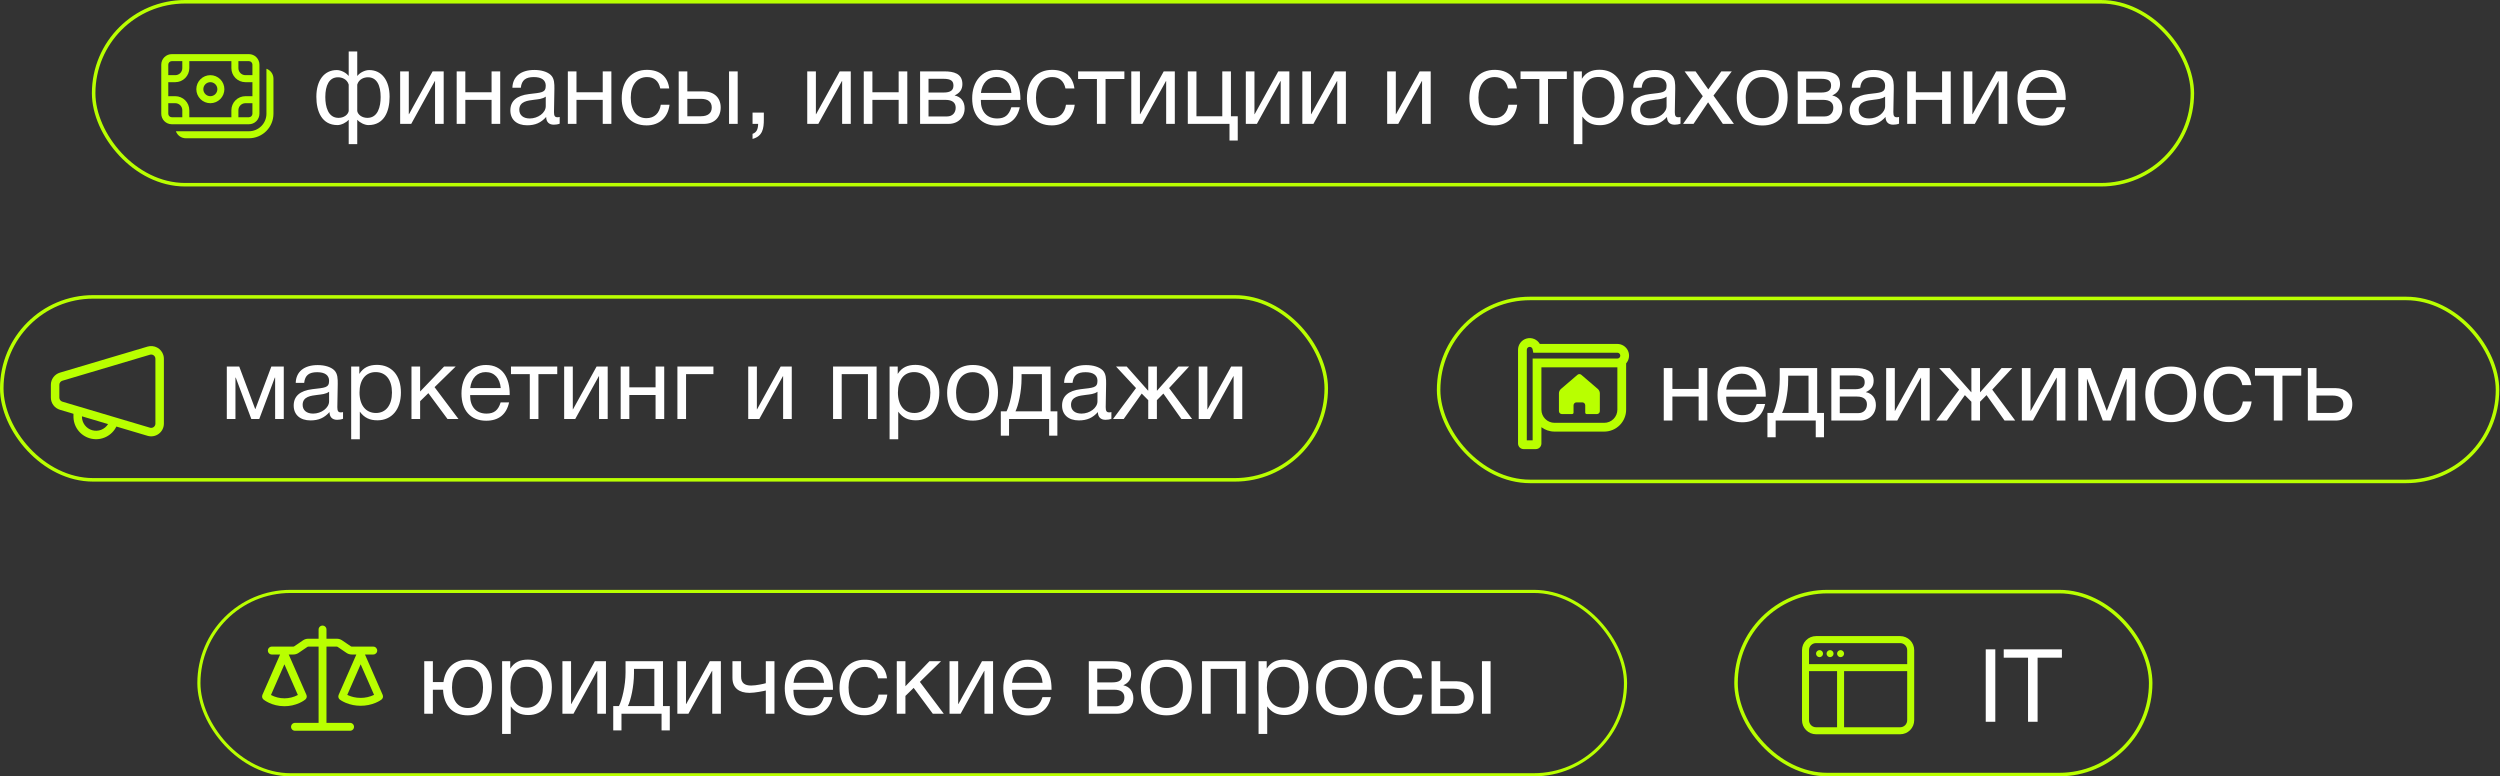 <?xml version="1.0" encoding="UTF-8"?> <svg xmlns="http://www.w3.org/2000/svg" width="731" height="227" viewBox="0 0 731 227" fill="none"><rect x="0" y="0" width="731" height="227" fill="#333333" stroke="none"/> <path fill-rule="evenodd" clip-rule="evenodd" d="M95.463 184.073C95.463 183.767 95.342 183.474 95.126 183.258C94.909 183.041 94.616 182.92 94.31 182.92C94.004 182.92 93.711 183.041 93.495 183.258C93.278 183.474 93.157 183.767 93.157 184.073V186.764H90.122C89.582 186.764 89.054 186.926 88.607 187.23L86.001 189.004C85.937 189.048 85.861 189.071 85.784 189.07H79.476C79.171 189.07 78.877 189.192 78.661 189.408C78.445 189.625 78.323 189.918 78.323 190.224C78.323 190.53 78.445 190.823 78.661 191.039C78.877 191.255 79.171 191.377 79.476 191.377H81.901L76.724 203.186C76.626 203.417 76.605 203.672 76.663 203.916C76.721 204.159 76.856 204.378 77.047 204.539C77.17 204.638 77.294 204.732 77.522 204.879C77.808 205.065 78.217 205.307 78.74 205.545C79.785 206.023 81.295 206.498 83.162 206.498C84.688 206.501 86.196 206.176 87.585 205.545C88.107 205.307 88.516 205.065 88.802 204.879C89.033 204.73 89.156 204.636 89.279 204.536C89.472 204.377 89.608 204.159 89.665 203.915C89.724 203.671 89.701 203.416 89.6 203.186L84.421 191.377H85.784C86.324 191.377 86.851 191.214 87.297 190.911L89.905 189.137C89.968 189.094 90.043 189.071 90.12 189.07H93.157V211.367H86.257C85.952 211.367 85.658 211.488 85.442 211.704C85.226 211.921 85.104 212.214 85.104 212.52C85.104 212.826 85.226 213.119 85.442 213.335C85.658 213.552 85.952 213.673 86.257 213.673H102.363C102.669 213.673 102.962 213.552 103.178 213.335C103.395 213.119 103.516 212.826 103.516 212.52C103.516 212.214 103.395 211.921 103.178 211.704C102.962 211.488 102.669 211.367 102.363 211.367H95.463V189.07H98.499C98.576 189.07 98.653 189.094 98.714 189.137L101.324 190.911C101.769 191.214 102.297 191.377 102.837 191.377H104.199L99.02 203.186C98.917 203.422 98.895 203.686 98.959 203.936C99.023 204.186 99.169 204.407 99.374 204.564C99.392 204.578 99.374 204.564 99.377 204.564C99.529 204.679 99.689 204.785 99.853 204.881C100.138 205.053 100.545 205.274 101.068 205.496C102.459 206.077 103.951 206.374 105.458 206.369C106.966 206.374 108.459 206.076 109.85 205.494C110.37 205.274 110.779 205.053 111.065 204.881C111.229 204.784 111.388 204.678 111.541 204.564C111.746 204.407 111.892 204.186 111.956 203.936C112.02 203.686 111.999 203.422 111.895 203.186L106.719 191.377H109.146C109.452 191.377 109.745 191.255 109.961 191.039C110.177 190.823 110.299 190.53 110.299 190.224C110.299 189.918 110.177 189.625 109.961 189.408C109.745 189.192 109.452 189.07 109.146 189.07H102.838C102.761 189.07 102.686 189.047 102.623 189.004L100.013 187.23C99.567 186.926 99.04 186.764 98.5 186.764H95.463V184.073ZM79.23 203.214C80.441 203.858 81.791 204.193 83.162 204.19C84.533 204.193 85.884 203.858 87.094 203.214L83.162 194.249L79.23 203.214ZM101.542 203.177C101.668 203.239 101.809 203.305 101.965 203.371C102.78 203.714 103.971 204.063 105.458 204.063C106.814 204.067 108.153 203.764 109.375 203.177L105.458 194.248L101.542 203.177Z" fill="#B9FF00"></path> <rect x="0.516" y="86.81" width="387.283" height="53.497" rx="26.748" stroke="#B9FF00" stroke-width="1.033"></rect> <path d="M82.974 122.513V107.165H79.345L74.676 119.598H74.616L69.946 107.165H66.318V122.513H68.846V110.407H68.935L73.486 122.513H75.806L80.356 110.407H80.446V122.513H82.974ZM100.302 120.49C100.034 120.55 99.915 120.58 99.677 120.58C98.904 120.58 98.636 120.193 98.636 119.063C98.636 116.772 98.755 114.512 98.755 112.222C98.755 110.854 98.785 109.277 97.714 108.236C96.703 107.284 94.948 106.749 92.895 106.749C88.94 106.749 86.56 108.682 86.471 111.954H88.94C89.177 109.694 90.397 108.831 92.747 108.831C95.007 108.831 96.227 109.723 96.227 111.359C96.227 113.441 94.978 113.352 91.319 113.798C87.69 114.244 85.876 115.85 85.876 118.587C85.876 121.264 87.75 122.929 90.784 122.929C93.163 122.929 94.829 122.186 96.346 120.49C96.375 121.948 97.149 122.751 98.576 122.751C99.142 122.751 99.766 122.662 100.302 122.453V120.49ZM96.227 114.542V117.338C96.227 119.301 93.936 120.937 91.557 120.937C89.653 120.937 88.493 119.955 88.493 118.379C88.493 115.91 90.992 115.702 92.836 115.464C93.966 115.315 95.275 115.256 96.227 114.542ZM105.064 107.165H102.684V128.432H105.212V120.371C106.521 122.156 108.098 122.9 110.358 122.9C114.552 122.9 117.229 119.717 117.229 114.75C117.229 109.783 114.522 106.689 110.239 106.689C107.979 106.689 106.253 107.433 105.064 109.337V107.165ZM109.852 108.801C112.827 108.801 114.611 111.062 114.611 114.78C114.611 118.468 112.827 120.758 109.942 120.758C106.967 120.758 105.123 118.498 105.123 114.78C105.123 111.062 106.908 108.801 109.852 108.801ZM134.057 122.513L127.067 113.203L133.254 107.165H129.863L122.844 114.482V107.165H120.315V122.513H122.844V117.308L125.253 114.958L130.844 122.513H134.057ZM148.856 117.665H146.387C145.673 119.985 144.454 120.937 142.253 120.937C139.278 120.937 137.464 118.973 137.464 115.702L137.494 115.523H149.034V115.166C149.034 110.735 147.131 106.719 142.074 106.719C137.821 106.719 134.936 110.08 134.936 115.047C134.936 120.044 137.642 123.019 142.163 123.019C145.792 123.019 148.082 121.204 148.856 117.665ZM146.417 113.471H137.494C137.821 110.586 139.546 108.801 142.015 108.801C144.543 108.801 146.179 110.556 146.417 113.471ZM162.94 109.396V107.165H149.407V109.396H154.909V122.513H157.438V109.396H162.94ZM168.201 122.513L175.102 109.991H175.161V122.513H177.69V107.165H174.448L167.547 119.687H167.488V107.165H164.959V122.513H168.201ZM184.015 122.513V115.494H191.689V122.513H194.217V107.165H191.689V113.263H184.015V107.165H181.487V122.513H184.015ZM208.603 109.396V107.165H198.074V122.513H200.602V109.396H208.603ZM222.024 122.513L228.925 109.991H228.984V122.513H231.512V107.165H228.27L221.37 119.687H221.31V107.165H218.782V122.513H222.024ZM246.116 122.513V109.396H253.79V122.513H256.318V107.165H243.588V122.513H246.116ZM262.494 107.165H260.115V128.432H262.643V120.371C263.952 122.156 265.528 122.9 267.789 122.9C271.983 122.9 274.659 119.717 274.659 114.75C274.659 109.783 271.953 106.689 267.67 106.689C265.409 106.689 263.684 107.433 262.494 109.337V107.165ZM267.283 108.801C270.257 108.801 272.042 111.062 272.042 114.78C272.042 118.468 270.257 120.758 267.372 120.758C264.398 120.758 262.554 118.498 262.554 114.78C262.554 111.062 264.338 108.801 267.283 108.801ZM284.468 106.719C279.828 106.719 276.943 109.842 276.943 114.899C276.943 119.955 279.739 122.989 284.438 122.989C289.108 122.989 291.815 119.955 291.815 114.75C291.815 109.664 289.108 106.719 284.468 106.719ZM284.408 108.831C287.383 108.831 289.227 111.151 289.227 114.809C289.227 118.587 287.442 120.847 284.468 120.847C281.375 120.847 279.56 118.617 279.56 114.839C279.56 111.181 281.434 108.831 284.408 108.831ZM309.174 127.391V120.282H307.181V107.165H296.236V110.437C296.236 114.304 295.195 118.587 294.302 120.282H292.637V127.391H295.046V122.513H306.765V127.391H309.174ZM304.653 120.282H296.92C297.753 118.646 298.704 114.512 298.704 110.675V109.396H304.653V120.282ZM324.974 120.49C324.707 120.55 324.588 120.58 324.35 120.58C323.576 120.58 323.309 120.193 323.309 119.063C323.309 116.772 323.428 114.512 323.428 112.222C323.428 110.854 323.457 109.277 322.387 108.236C321.375 107.284 319.62 106.749 317.568 106.749C313.612 106.749 311.233 108.682 311.144 111.954H313.612C313.85 109.694 315.07 108.831 317.419 108.831C319.68 108.831 320.899 109.723 320.899 111.359C320.899 113.441 319.65 113.352 315.992 113.798C312.363 114.244 310.549 115.85 310.549 118.587C310.549 121.264 312.423 122.929 315.456 122.929C317.836 122.929 319.501 122.186 321.018 120.49C321.048 121.948 321.821 122.751 323.249 122.751C323.814 122.751 324.439 122.662 324.974 122.453V120.49ZM320.899 114.542V117.338C320.899 119.301 318.609 120.937 316.23 120.937C314.326 120.937 313.166 119.955 313.166 118.379C313.166 115.91 315.665 115.702 317.509 115.464C318.639 115.315 319.948 115.256 320.899 114.542ZM333.841 115.077L335.745 117.01V122.513H338.273V117.01L340.176 115.077L345.441 122.513H348.564L341.842 113.471L347.701 107.165H344.578L338.332 114.215H338.273V107.165H335.745V114.215H335.685L329.439 107.165H326.316L332.175 113.471L325.453 122.513H328.576L333.841 115.077ZM353.749 122.513L360.649 109.991H360.709V122.513H363.237V107.165H359.995L353.094 119.687H353.035V107.165H350.507V122.513H353.749Z" fill="white"></path> <path d="M47.766 103.846C47.869 104.189 47.92 104.546 47.92 104.905V123.87C47.92 124.448 47.785 125.019 47.525 125.536C47.265 126.053 46.889 126.503 46.425 126.849C45.961 127.195 45.423 127.428 44.853 127.529C44.283 127.63 43.698 127.597 43.143 127.432L34.032 124.722C33.387 126.038 32.323 127.102 31.008 127.747C29.693 128.393 28.201 128.583 26.766 128.289C25.331 127.995 24.034 127.233 23.079 126.122C22.124 125.011 21.565 123.614 21.49 122.151L21.482 121.821L21.48 120.994L17.531 119.82C16.762 119.591 16.088 119.121 15.609 118.478C15.13 117.835 14.871 117.055 14.872 116.254V112.518C14.872 111.716 15.131 110.937 15.611 110.295C16.09 109.653 16.764 109.183 17.532 108.955L43.145 101.344C44.089 101.063 45.107 101.17 45.974 101.639C46.84 102.108 47.485 102.903 47.766 103.847V103.846ZM23.958 121.73L23.96 121.819C23.959 122.717 24.251 123.592 24.792 124.309C25.333 125.027 26.093 125.548 26.956 125.795C27.82 126.042 28.741 126 29.579 125.677C30.417 125.353 31.127 124.765 31.601 124.002L23.958 121.73V121.73ZM43.849 103.719L18.236 111.328C17.98 111.404 17.755 111.561 17.596 111.776C17.436 111.99 17.35 112.25 17.35 112.518V116.254C17.35 116.521 17.436 116.781 17.596 116.996C17.755 117.21 17.98 117.367 18.236 117.443L43.849 125.056C44.034 125.111 44.229 125.122 44.419 125.088C44.609 125.055 44.789 124.977 44.944 124.861C45.098 124.746 45.224 124.595 45.31 124.423C45.397 124.25 45.442 124.059 45.441 123.866V104.907C45.441 104.714 45.396 104.523 45.31 104.351C45.223 104.178 45.098 104.028 44.943 103.913C44.788 103.798 44.609 103.72 44.419 103.686C44.229 103.652 44.033 103.663 43.849 103.719Z" fill="#B9FF00"></path> <rect x="58.157" y="172.929" width="417.143" height="53.613" rx="26.807" stroke="#B9FF00" stroke-width="0.916"></rect> <path d="M136.776 192.896C132.82 192.896 130.203 195.365 129.668 199.44H126.574V193.342H124.046V208.69H126.574V201.671H129.549C129.757 206.37 132.404 209.166 136.746 209.166C141.238 209.166 143.825 206.132 143.825 200.927C143.825 195.841 141.238 192.896 136.776 192.896ZM136.717 195.008C139.513 195.008 141.238 197.328 141.238 200.987C141.238 204.764 139.572 207.024 136.776 207.024C133.861 207.024 132.166 204.794 132.166 201.016C132.166 197.358 133.921 195.008 136.717 195.008ZM149.198 193.342H146.818V214.609H149.346V206.549C150.655 208.333 152.232 209.077 154.492 209.077C158.686 209.077 161.363 205.894 161.363 200.927C161.363 195.96 158.656 192.867 154.373 192.867C152.113 192.867 150.387 193.61 149.198 195.514V193.342ZM153.986 194.978C156.961 194.978 158.745 197.239 158.745 200.957C158.745 204.645 156.961 206.935 154.076 206.935C151.101 206.935 149.257 204.675 149.257 200.957C149.257 197.239 151.042 194.978 153.986 194.978ZM167.691 208.69L174.592 196.168H174.651V208.69H177.18V193.342H173.937L167.037 205.864H166.978V193.342H164.449V208.69H167.691ZM195.848 213.568V206.459H193.856V193.342H182.91V196.614C182.91 200.481 181.869 204.764 180.977 206.459H179.311V213.568H181.72V208.69H193.439V213.568H195.848ZM191.327 206.459H183.594C184.427 204.823 185.379 200.689 185.379 196.852V195.573H191.327V206.459ZM201.298 208.69L208.198 196.168H208.258V208.69H210.786V193.342H207.544L200.644 205.864H200.584V193.342H198.056V208.69H201.298ZM226.451 208.69V193.342H223.923V199.767C223.357 199.946 221.127 200.451 219.64 200.451C217.766 200.451 216.695 199.737 216.695 197.774V193.342H214.167V198.191C214.167 201.165 216.1 202.593 219.164 202.593C220.71 202.593 223.387 202.057 223.923 201.909V208.69H226.451ZM243.385 203.842H240.916C240.202 206.162 238.983 207.114 236.782 207.114C233.808 207.114 231.993 205.151 231.993 201.879L232.023 201.7H243.563V201.343C243.563 196.912 241.66 192.896 236.603 192.896C232.35 192.896 229.465 196.257 229.465 201.224C229.465 206.221 232.172 209.196 236.693 209.196C240.321 209.196 242.612 207.381 243.385 203.842ZM240.946 199.648H232.023C232.35 196.763 234.075 194.978 236.544 194.978C239.072 194.978 240.708 196.733 240.946 199.648ZM259.45 203.098H256.892C256.505 205.626 254.988 207.024 252.698 207.024C249.843 207.024 248.117 204.764 248.117 201.016C248.117 197.328 249.961 195.008 252.876 195.008C254.958 195.008 256.297 196.168 256.743 198.339H259.36C258.944 194.859 256.594 192.896 252.847 192.896C248.326 192.896 245.47 196.109 245.47 201.224C245.47 205.894 247.998 209.136 252.757 209.136C256.565 209.136 259.003 206.757 259.45 203.098ZM275.96 208.69L268.971 199.38L275.157 193.342H271.767L264.747 200.659V193.342H262.219V208.69H264.747V203.485L267.156 201.135L272.748 208.69H275.96ZM280.885 208.69L287.785 196.168H287.845V208.69H290.373V193.342H287.131L280.23 205.864H280.171V193.342H277.643V208.69H280.885ZM307.287 203.842H304.818C304.104 206.162 302.885 207.114 300.684 207.114C297.709 207.114 295.895 205.151 295.895 201.879L295.925 201.7H307.465V201.343C307.465 196.912 305.562 192.896 300.505 192.896C296.252 192.896 293.367 196.257 293.367 201.224C293.367 206.221 296.073 209.196 300.594 209.196C304.223 209.196 306.513 207.381 307.287 203.842ZM304.848 199.648H295.925C296.252 196.763 297.977 194.978 300.446 194.978C302.974 194.978 304.61 196.733 304.848 199.648ZM318.364 208.69H326.722C329.458 208.69 331.392 206.786 331.392 204.169C331.392 202.117 330.261 200.749 328.477 200.392V200.362C329.904 199.708 330.737 198.696 330.737 197.06C330.737 193.937 328.15 193.342 325.473 193.342H318.364V208.69ZM325.205 199.529H320.833V195.514H325.205C327.436 195.514 328.12 196.198 328.12 197.477C328.12 198.786 327.376 199.529 325.205 199.529ZM320.833 201.671H325.8C327.882 201.671 328.774 202.563 328.774 203.961C328.774 205.418 327.852 206.519 326.246 206.519H320.833V201.671ZM341.121 192.896C336.481 192.896 333.596 196.019 333.596 201.076C333.596 206.132 336.392 209.166 341.091 209.166C345.761 209.166 348.468 206.132 348.468 200.927C348.468 195.841 345.761 192.896 341.121 192.896ZM341.061 195.008C344.036 195.008 345.88 197.328 345.88 200.987C345.88 204.764 344.095 207.024 341.121 207.024C338.028 207.024 336.213 204.794 336.213 201.016C336.213 197.358 338.087 195.008 341.061 195.008ZM354.006 208.69V195.573H361.68V208.69H364.208V193.342H351.478V208.69H354.006ZM370.385 193.342H368.005V214.609H370.534V206.549C371.842 208.333 373.419 209.077 375.679 209.077C379.873 209.077 382.55 205.894 382.55 200.927C382.55 195.96 379.843 192.867 375.56 192.867C373.3 192.867 371.575 193.61 370.385 195.514V193.342ZM375.174 194.978C378.148 194.978 379.933 197.239 379.933 200.957C379.933 204.645 378.148 206.935 375.263 206.935C372.288 206.935 370.444 204.675 370.444 200.957C370.444 197.239 372.229 194.978 375.174 194.978ZM392.358 192.896C387.719 192.896 384.833 196.019 384.833 201.076C384.833 206.132 387.629 209.166 392.329 209.166C396.998 209.166 399.705 206.132 399.705 200.927C399.705 195.841 396.998 192.896 392.358 192.896ZM392.299 195.008C395.273 195.008 397.117 197.328 397.117 200.987C397.117 204.764 395.333 207.024 392.358 207.024C389.265 207.024 387.451 204.794 387.451 201.016C387.451 197.358 389.325 195.008 392.299 195.008ZM415.922 203.098H413.364C412.977 205.626 411.46 207.024 409.17 207.024C406.315 207.024 404.59 204.764 404.59 201.016C404.59 197.328 406.434 195.008 409.348 195.008C411.43 195.008 412.769 196.168 413.215 198.339H415.832C415.416 194.859 413.066 192.896 409.319 192.896C404.798 192.896 401.942 196.109 401.942 201.224C401.942 205.894 404.471 209.136 409.229 209.136C413.037 209.136 415.476 206.757 415.922 203.098ZM433.325 193.342V208.69H435.853V193.342H433.325ZM430.886 203.901C430.886 200.987 428.893 199.202 425.889 199.202H421.13V193.342H418.602V208.69H426.008C429.012 208.69 430.886 206.786 430.886 203.901ZM425.086 201.373C427.198 201.373 428.268 202.265 428.268 203.901C428.268 205.537 427.168 206.459 425.086 206.459H421.13V201.373H425.086Z" fill="white"></path> <rect x="27.385" y="0.516" width="613.663" height="53.497" rx="26.748" stroke="#B9FF00" stroke-width="1.033"></rect> <path d="M113.917 28.308C113.917 23.459 111.597 20.485 107.939 20.485C106.63 20.485 105.113 21.348 104.548 22.151H104.459V15.042H101.961V22.151H101.871C101.306 21.348 99.789 20.485 98.481 20.485C94.822 20.485 92.502 23.459 92.502 28.308C92.502 32.591 94.108 36.576 98.689 36.576C99.819 36.576 101.306 35.803 101.901 35.059H101.961V42.138H104.459V35.059H104.519C105.113 35.803 106.601 36.576 107.731 36.576C112.311 36.576 113.917 32.591 113.917 28.308ZM111.3 28.367C111.3 31.193 110.497 34.465 107.433 34.465C105.887 34.465 104.667 33.572 104.459 32.472V24.738C104.935 23.102 106.482 22.597 107.582 22.597C110.2 22.597 111.3 25.006 111.3 28.367ZM101.961 32.472C101.752 33.572 100.533 34.465 98.986 34.465C95.923 34.465 95.12 31.193 95.12 28.367C95.12 25.006 96.22 22.597 98.838 22.597C99.938 22.597 101.485 23.102 101.961 24.738V32.472ZM120.247 36.219L127.147 23.697H127.207V36.219H129.735V20.872H126.493L119.593 33.394H119.533V20.872H117.005V36.219H120.247ZM136.06 36.219V29.2H143.734V36.219H146.262V20.872H143.734V26.969H136.06V20.872H133.532V36.219H136.06ZM163.652 34.197C163.385 34.256 163.266 34.286 163.028 34.286C162.254 34.286 161.987 33.899 161.987 32.769C161.987 30.479 162.106 28.218 162.106 25.928C162.106 24.56 162.135 22.984 161.065 21.943C160.053 20.991 158.298 20.455 156.246 20.455C152.29 20.455 149.911 22.389 149.822 25.66H152.29C152.528 23.4 153.748 22.537 156.097 22.537C158.358 22.537 159.577 23.43 159.577 25.066C159.577 27.148 158.328 27.058 154.67 27.505C151.041 27.951 149.227 29.557 149.227 32.293C149.227 34.97 151.101 36.636 154.134 36.636C156.514 36.636 158.18 35.892 159.696 34.197C159.726 35.654 160.499 36.457 161.927 36.457C162.492 36.457 163.117 36.368 163.652 36.16V34.197ZM159.577 28.248V31.044C159.577 33.007 157.287 34.643 154.908 34.643C153.004 34.643 151.844 33.661 151.844 32.085C151.844 29.616 154.343 29.408 156.187 29.17C157.317 29.021 158.626 28.962 159.577 28.248ZM168.563 36.219V29.2H176.237V36.219H178.765V20.872H176.237V26.969H168.563V20.872H166.035V36.219H168.563ZM195.768 30.628H193.21C192.824 33.156 191.307 34.554 189.017 34.554C186.161 34.554 184.436 32.293 184.436 28.546C184.436 24.857 186.28 22.537 189.195 22.537C191.277 22.537 192.616 23.697 193.062 25.869H195.679C195.263 22.389 192.913 20.426 189.165 20.426C184.644 20.426 181.789 23.638 181.789 28.754C181.789 33.423 184.317 36.666 189.076 36.666C192.883 36.666 195.322 34.286 195.768 30.628ZM213.171 20.872V36.219H215.7V20.872H213.171ZM210.733 31.431C210.733 28.516 208.74 26.731 205.736 26.731H200.977V20.872H198.449V36.219H205.855C208.859 36.219 210.733 34.316 210.733 31.431ZM204.933 28.902C207.044 28.902 208.115 29.795 208.115 31.431C208.115 33.067 207.015 33.989 204.933 33.989H200.977V28.902H204.933ZM223.347 32.918H220.045V36.219H221.681C221.651 37.855 221.175 38.748 220.045 39.134V40.621C222.99 39.848 223.347 37.588 223.347 34.94V32.918ZM239.278 36.219L246.179 23.697H246.238V36.219H248.767V20.872H245.525L238.624 33.394H238.565V20.872H236.036V36.219H239.278ZM255.092 36.219V29.2H262.766V36.219H265.294V20.872H262.766V26.969H255.092V20.872H252.564V36.219H255.092ZM269.032 36.219H277.389C280.126 36.219 282.059 34.316 282.059 31.698C282.059 29.646 280.929 28.278 279.144 27.921V27.891C280.572 27.237 281.405 26.226 281.405 24.59C281.405 21.467 278.817 20.872 276.14 20.872H269.032V36.219ZM275.873 27.058H271.5V23.043H275.873C278.103 23.043 278.787 23.727 278.787 25.006C278.787 26.315 278.044 27.058 275.873 27.058ZM271.5 29.2H276.467C278.549 29.2 279.442 30.092 279.442 31.49C279.442 32.948 278.52 34.048 276.914 34.048H271.5V29.2ZM298.183 31.371H295.715C295.001 33.691 293.781 34.643 291.58 34.643C288.606 34.643 286.792 32.68 286.792 29.408L286.821 29.23H298.362V28.873C298.362 24.441 296.458 20.426 291.402 20.426C287.149 20.426 284.263 23.787 284.263 28.754C284.263 33.751 286.97 36.725 291.491 36.725C295.12 36.725 297.41 34.911 298.183 31.371ZM295.744 27.177H286.821C287.149 24.292 288.874 22.508 291.342 22.508C293.871 22.508 295.506 24.262 295.744 27.177ZM314.248 30.628H311.69C311.303 33.156 309.786 34.554 307.496 34.554C304.641 34.554 302.916 32.293 302.916 28.546C302.916 24.857 304.76 22.537 307.675 22.537C309.757 22.537 311.095 23.697 311.541 25.869H314.159C313.742 22.389 311.393 20.426 307.645 20.426C303.124 20.426 300.269 23.638 300.269 28.754C300.269 33.423 302.797 36.666 307.556 36.666C311.363 36.666 313.802 34.286 314.248 30.628ZM328.766 23.102V20.872H315.233V23.102H320.735V36.219H323.263V23.102H328.766ZM334.027 36.219L340.928 23.697H340.987V36.219H343.515V20.872H340.273L333.373 33.394H333.313V20.872H330.785V36.219H334.027ZM359.507 41.097H361.917V33.989H359.924V20.872H357.396V33.989H349.841V20.872H347.313V36.219H359.507V41.097ZM367.518 36.219L374.418 23.697H374.478V36.219H377.006V20.872H373.764L366.863 33.394H366.804V20.872H364.276V36.219H367.518ZM384.045 36.219L390.945 23.697H391.005V36.219H393.533V20.872H390.291L383.391 33.394H383.331V20.872H380.803V36.219H384.045ZM408.85 36.219L415.751 23.697H415.81V36.219H418.339V20.872H415.097L408.196 33.394H408.137V20.872H405.608V36.219H408.85ZM443.62 30.628H441.062C440.675 33.156 439.158 34.554 436.868 34.554C434.013 34.554 432.288 32.293 432.288 28.546C432.288 24.857 434.132 22.537 437.047 22.537C439.129 22.537 440.467 23.697 440.913 25.869H443.531C443.114 22.389 440.765 20.426 437.017 20.426C432.496 20.426 429.641 23.638 429.641 28.754C429.641 33.423 432.169 36.666 436.928 36.666C440.735 36.666 443.174 34.286 443.62 30.628ZM458.138 23.102V20.872H444.605V23.102H450.107V36.219H452.635V23.102H458.138ZM462.537 20.872H460.157V42.138H462.685V34.078C463.994 35.862 465.571 36.606 467.831 36.606C472.025 36.606 474.702 33.423 474.702 28.456C474.702 23.489 471.995 20.396 467.712 20.396C465.452 20.396 463.726 21.14 462.537 23.043V20.872ZM467.325 22.508C470.3 22.508 472.084 24.768 472.084 28.486C472.084 32.174 470.3 34.465 467.415 34.465C464.44 34.465 462.596 32.204 462.596 28.486C462.596 24.768 464.381 22.508 467.325 22.508ZM491.381 34.197C491.113 34.256 490.994 34.286 490.756 34.286C489.983 34.286 489.715 33.899 489.715 32.769C489.715 30.479 489.834 28.218 489.834 25.928C489.834 24.56 489.864 22.984 488.793 21.943C487.782 20.991 486.027 20.455 483.975 20.455C480.019 20.455 477.64 22.389 477.55 25.66H480.019C480.257 23.4 481.477 22.537 483.826 22.537C486.087 22.537 487.306 23.43 487.306 25.066C487.306 27.148 486.057 27.058 482.399 27.505C478.77 27.951 476.956 29.557 476.956 32.293C476.956 34.97 478.829 36.636 481.863 36.636C484.243 36.636 485.908 35.892 487.425 34.197C487.455 35.654 488.228 36.457 489.656 36.457C490.221 36.457 490.846 36.368 491.381 36.16V34.197ZM487.306 28.248V31.044C487.306 33.007 485.016 34.643 482.637 34.643C480.733 34.643 479.573 33.661 479.573 32.085C479.573 29.616 482.071 29.408 483.915 29.17C485.046 29.021 486.354 28.962 487.306 28.248ZM506.375 20.872H503.311L499.504 26.136L495.786 20.872H492.574L497.898 28.129L492.128 36.219H495.191L499.445 29.914L503.758 36.219H507L501.021 27.951L506.375 20.872ZM515.357 20.426C510.717 20.426 507.832 23.549 507.832 28.605C507.832 33.661 510.628 36.695 515.328 36.695C519.997 36.695 522.704 33.661 522.704 28.456C522.704 23.37 519.997 20.426 515.357 20.426ZM515.298 22.537C518.272 22.537 520.116 24.857 520.116 28.516C520.116 32.293 518.332 34.554 515.357 34.554C512.264 34.554 510.45 32.323 510.45 28.546C510.45 24.887 512.324 22.537 515.298 22.537ZM525.655 36.219H534.013C536.749 36.219 538.683 34.316 538.683 31.698C538.683 29.646 537.552 28.278 535.768 27.921V27.891C537.196 27.237 538.028 26.226 538.028 24.59C538.028 21.467 535.441 20.872 532.764 20.872H525.655V36.219ZM532.496 27.058H528.124V23.043H532.496C534.727 23.043 535.411 23.727 535.411 25.006C535.411 26.315 534.667 27.058 532.496 27.058ZM528.124 29.2H533.091C535.173 29.2 536.065 30.092 536.065 31.49C536.065 32.948 535.143 34.048 533.537 34.048H528.124V29.2ZM555.283 34.197C555.015 34.256 554.896 34.286 554.658 34.286C553.885 34.286 553.617 33.899 553.617 32.769C553.617 30.479 553.736 28.218 553.736 25.928C553.736 24.56 553.766 22.984 552.695 21.943C551.684 20.991 549.929 20.455 547.877 20.455C543.921 20.455 541.541 22.389 541.452 25.66H543.921C544.159 23.4 545.378 22.537 547.728 22.537C549.988 22.537 551.208 23.43 551.208 25.066C551.208 27.148 549.959 27.058 546.3 27.505C542.672 27.951 540.857 29.557 540.857 32.293C540.857 34.97 542.731 36.636 545.765 36.636C548.144 36.636 549.81 35.892 551.327 34.197C551.357 35.654 552.13 36.457 553.558 36.457C554.123 36.457 554.747 36.368 555.283 36.16V34.197ZM551.208 28.248V31.044C551.208 33.007 548.918 34.643 546.538 34.643C544.635 34.643 543.475 33.661 543.475 32.085C543.475 29.616 545.973 29.408 547.817 29.17C548.947 29.021 550.256 28.962 551.208 28.248ZM560.194 36.219V29.2H567.867V36.219H570.396V20.872H567.867V26.969H560.194V20.872H557.666V36.219H560.194ZM577.435 36.219L584.335 23.697H584.395V36.219H586.923V20.872H583.681L576.78 33.394H576.721V20.872H574.193V36.219H577.435ZM603.837 31.371H601.368C600.654 33.691 599.435 34.643 597.234 34.643C594.26 34.643 592.445 32.68 592.445 29.408L592.475 29.23H604.015V28.873C604.015 24.441 602.112 20.426 597.055 20.426C592.802 20.426 589.917 23.787 589.917 28.754C589.917 33.751 592.624 36.725 597.145 36.725C600.773 36.725 603.064 34.911 603.837 31.371ZM601.398 27.177H592.475C592.802 24.292 594.527 22.508 596.996 22.508C599.524 22.508 601.16 24.262 601.398 27.177Z" fill="white"></path> <path d="M57.406 26.078C57.406 24.99 57.838 23.947 58.607 23.178C59.376 22.409 60.419 21.977 61.507 21.977C62.594 21.977 63.637 22.409 64.406 23.178C65.175 23.947 65.607 24.99 65.607 26.078C65.607 27.165 65.175 28.208 64.406 28.977C63.637 29.746 62.594 30.178 61.507 30.178C60.419 30.178 59.376 29.746 58.607 28.977C57.838 28.208 57.406 27.165 57.406 26.078ZM61.507 24.027C60.963 24.027 60.441 24.244 60.057 24.628C59.672 25.012 59.456 25.534 59.456 26.078C59.456 26.622 59.672 27.143 60.057 27.527C60.441 27.912 60.963 28.128 61.507 28.128C62.05 28.128 62.572 27.912 62.956 27.527C63.341 27.143 63.557 26.622 63.557 26.078C63.557 25.534 63.341 25.012 62.956 24.628C62.572 24.244 62.05 24.027 61.507 24.027Z" fill="#B9FF00"></path> <path d="M50.23 15.827C49.415 15.827 48.633 16.151 48.056 16.727C47.479 17.304 47.155 18.086 47.155 18.902V33.254C47.155 34.069 47.479 34.851 48.056 35.428C48.633 36.005 49.415 36.329 50.23 36.329H72.783C73.599 36.329 74.381 36.005 74.957 35.428C75.534 34.851 75.858 34.069 75.858 33.254V18.902C75.858 18.086 75.534 17.304 74.957 16.727C74.381 16.151 73.599 15.827 72.783 15.827H50.23ZM49.205 18.902C49.205 18.63 49.313 18.369 49.506 18.177C49.698 17.985 49.959 17.877 50.23 17.877H53.306V19.927C53.306 20.471 53.09 20.992 52.705 21.377C52.321 21.761 51.799 21.977 51.256 21.977H49.205V18.902ZM49.205 24.028H51.256C52.343 24.028 53.386 23.596 54.155 22.827C54.924 22.058 55.356 21.015 55.356 19.927V17.877H67.657V19.927C67.657 21.015 68.089 22.058 68.858 22.827C69.627 23.596 70.67 24.028 71.758 24.028H73.808V28.128H71.758C70.67 28.128 69.627 28.56 68.858 29.329C68.089 30.098 67.657 31.141 67.657 32.228V34.279H55.356V32.228C55.356 31.141 54.924 30.098 54.155 29.329C53.386 28.56 52.343 28.128 51.256 28.128H49.205V24.028ZM69.708 17.877H72.783C73.055 17.877 73.316 17.985 73.508 18.177C73.7 18.369 73.808 18.63 73.808 18.902V21.977H71.758C71.214 21.977 70.693 21.761 70.308 21.377C69.924 20.992 69.708 20.471 69.708 19.927V17.877ZM73.808 30.178V33.254C73.808 33.525 73.7 33.786 73.508 33.978C73.316 34.171 73.055 34.279 72.783 34.279H69.708V32.228C69.708 31.685 69.924 31.163 70.308 30.779C70.693 30.394 71.214 30.178 71.758 30.178H73.808ZM53.306 34.279H50.23C49.959 34.279 49.698 34.171 49.506 33.978C49.313 33.786 49.205 33.525 49.205 33.254V30.178H51.256C51.799 30.178 52.321 30.394 52.705 30.779C53.09 31.163 53.306 31.685 53.306 32.228V34.279Z" fill="#B9FF00"></path> <path d="M77.908 33.254C77.908 34.613 77.368 35.917 76.407 36.878C75.446 37.839 74.142 38.379 72.783 38.379H51.43C51.642 38.979 52.035 39.498 52.554 39.865C53.074 40.233 53.695 40.43 54.331 40.429H72.783C74.686 40.429 76.511 39.673 77.857 38.328C79.203 36.982 79.959 35.157 79.959 33.254V23.002C79.959 22.366 79.762 21.745 79.395 21.226C79.028 20.706 78.508 20.313 77.908 20.101V33.254Z" fill="#B9FF00"></path> <rect x="507.616" y="172.987" width="121.245" height="53.497" rx="26.748" stroke="#B9FF00" stroke-width="1.033"></rect> <path d="M583.427 189.868H580.632V211.045H583.427V189.868ZM602.903 189.868H585.89V192.307H592.999V211.045H595.794V192.307H602.903V189.868Z" fill="white"></path> <g clip-path="url(#clip0)"> <path d="M532.033 192.146C532.305 192.146 532.566 192.038 532.758 191.846C532.95 191.653 533.058 191.393 533.058 191.121C533.058 190.849 532.95 190.588 532.758 190.396C532.566 190.204 532.305 190.096 532.033 190.096C531.761 190.096 531.5 190.204 531.308 190.396C531.116 190.588 531.008 190.849 531.008 191.121C531.008 191.393 531.116 191.653 531.308 191.846C531.5 192.038 531.761 192.146 532.033 192.146ZM536.133 191.121C536.133 191.393 536.025 191.653 535.833 191.846C535.641 192.038 535.38 192.146 535.108 192.146C534.836 192.146 534.576 192.038 534.383 191.846C534.191 191.653 534.083 191.393 534.083 191.121C534.083 190.849 534.191 190.588 534.383 190.396C534.576 190.204 534.836 190.096 535.108 190.096C535.38 190.096 535.641 190.204 535.833 190.396C536.025 190.588 536.133 190.849 536.133 191.121ZM538.184 192.146C538.455 192.146 538.716 192.038 538.908 191.846C539.101 191.653 539.209 191.393 539.209 191.121C539.209 190.849 539.101 190.588 538.908 190.396C538.716 190.204 538.455 190.096 538.184 190.096C537.912 190.096 537.651 190.204 537.459 190.396C537.266 190.588 537.158 190.849 537.158 191.121C537.158 191.393 537.266 191.653 537.459 191.846C537.651 192.038 537.912 192.146 538.184 192.146V192.146Z" fill="#B9FF00"></path> <path d="M531.008 185.995C529.92 185.995 528.877 186.427 528.108 187.196C527.339 187.965 526.907 189.008 526.907 190.096V210.598C526.907 211.685 527.339 212.728 528.108 213.497C528.877 214.266 529.92 214.698 531.008 214.698H555.61C556.698 214.698 557.741 214.266 558.51 213.497C559.279 212.728 559.711 211.685 559.711 210.598V190.096C559.711 189.008 559.279 187.965 558.51 187.196C557.741 186.427 556.698 185.995 555.61 185.995H531.008ZM555.61 188.045C556.154 188.045 556.676 188.261 557.06 188.646C557.445 189.03 557.661 189.552 557.661 190.096V194.196H528.958V190.096C528.958 189.552 529.174 189.03 529.558 188.646C529.943 188.261 530.464 188.045 531.008 188.045H555.61ZM528.958 210.598V196.246H537.158V212.648H531.008C530.464 212.648 529.943 212.432 529.558 212.048C529.174 211.663 528.958 211.142 528.958 210.598ZM539.209 212.648V196.246H557.661V210.598C557.661 211.142 557.445 211.663 557.06 212.048C556.676 212.432 556.154 212.648 555.61 212.648H539.209Z" fill="#B9FF00"></path> </g> <rect x="420.651" y="87.268" width="309.62" height="53.497" rx="26.748" stroke="#B9FF00" stroke-width="1.033"></rect> <path d="M489.01 122.971V115.951H496.684V122.971H499.212V107.623H496.684V113.721H489.01V107.623H486.482V122.971H489.01ZM516.126 118.123H513.657C512.943 120.443 511.724 121.394 509.523 121.394C506.548 121.394 504.734 119.431 504.734 116.159L504.764 115.981H516.304V115.624C516.304 111.192 514.401 107.177 509.344 107.177C505.091 107.177 502.206 110.538 502.206 115.505C502.206 120.502 504.913 123.476 509.434 123.476C513.062 123.476 515.353 121.662 516.126 118.123ZM513.687 113.929H504.764C505.091 111.044 506.816 109.259 509.285 109.259C511.813 109.259 513.449 111.014 513.687 113.929ZM533.333 127.849V120.74H531.34V107.623H520.395V110.895C520.395 114.762 519.354 119.045 518.462 120.74H516.796V127.849H519.205V122.971H530.924V127.849H533.333ZM528.812 120.74H521.079C521.912 119.104 522.864 114.97 522.864 111.133V109.854H528.812V120.74ZM535.481 122.971H543.839C546.576 122.971 548.509 121.067 548.509 118.45C548.509 116.397 547.379 115.029 545.594 114.672V114.643C547.022 113.988 547.855 112.977 547.855 111.341C547.855 108.218 545.267 107.623 542.59 107.623H535.481V122.971ZM542.322 113.81H537.95V109.794H542.322C544.553 109.794 545.237 110.478 545.237 111.757C545.237 113.066 544.494 113.81 542.322 113.81ZM537.95 115.951H542.917C544.999 115.951 545.891 116.844 545.891 118.242C545.891 119.699 544.969 120.799 543.363 120.799H537.95V115.951ZM554.758 122.971L561.659 110.449H561.718V122.971H564.246V107.623H561.004L554.104 120.145H554.044V107.623H551.516V122.971H554.758ZM574.528 115.535L576.431 117.468V122.971H578.959V117.468L580.863 115.535L586.128 122.971H589.251L582.529 113.929L588.388 107.623H585.265L579.019 114.672H578.959V107.623H576.431V114.672H576.372L570.126 107.623H567.003L572.862 113.929L566.14 122.971H569.263L574.528 115.535ZM594.435 122.971L601.336 110.449H601.395V122.971H603.924V107.623H600.682L593.781 120.145H593.722V107.623H591.193V122.971H594.435ZM624.347 122.971V107.623H620.719L616.049 120.056H615.989L611.32 107.623H607.691V122.971H610.219V110.865H610.308L614.859 122.971H617.179L621.73 110.865H621.819V122.971H624.347ZM634.804 107.177C630.164 107.177 627.279 110.3 627.279 115.356C627.279 120.413 630.075 123.447 634.774 123.447C639.444 123.447 642.151 120.413 642.151 115.208C642.151 110.122 639.444 107.177 634.804 107.177ZM634.745 109.289C637.719 109.289 639.563 111.609 639.563 115.267C639.563 119.045 637.778 121.305 634.804 121.305C631.711 121.305 629.896 119.074 629.896 115.297C629.896 111.638 631.77 109.289 634.745 109.289ZM658.367 117.379H655.809C655.423 119.907 653.906 121.305 651.616 121.305C648.76 121.305 647.035 119.045 647.035 115.297C647.035 111.609 648.879 109.289 651.794 109.289C653.876 109.289 655.215 110.449 655.661 112.62H658.278C657.862 109.14 655.512 107.177 651.764 107.177C647.243 107.177 644.388 110.389 644.388 115.505C644.388 120.175 646.916 123.417 651.675 123.417C655.482 123.417 657.921 121.037 658.367 117.379ZM672.885 109.854V107.623H659.352V109.854H664.855V122.971H667.383V109.854H672.885ZM687.813 118.182C687.813 115.267 685.82 113.483 682.816 113.483H677.344V107.623H674.815V122.971H682.935C685.939 122.971 687.813 121.067 687.813 118.182ZM682.013 115.654C684.125 115.654 685.196 116.546 685.196 118.182C685.196 119.818 684.095 120.74 682.013 120.74H677.344V115.654H682.013Z" fill="white"></path> <path d="M455.833 115.024C455.833 114.777 455.886 114.533 455.99 114.309C456.093 114.085 456.243 113.885 456.431 113.725L461.258 109.589C461.412 109.456 461.609 109.384 461.813 109.384C462.016 109.384 462.213 109.456 462.368 109.589L467.196 113.727C467.383 113.887 467.533 114.086 467.636 114.31C467.739 114.534 467.793 114.777 467.793 115.024V120.217C467.793 120.444 467.703 120.661 467.542 120.821C467.382 120.982 467.165 121.072 466.938 121.072H463.948C463.835 121.072 463.727 121.027 463.646 120.947C463.566 120.866 463.521 120.758 463.521 120.645V118.509C463.521 118.282 463.431 118.065 463.271 117.905C463.111 117.745 462.894 117.655 462.667 117.655H460.959C460.732 117.655 460.515 117.745 460.355 117.905C460.194 118.065 460.104 118.282 460.104 118.509V120.645C460.104 120.758 460.059 120.866 459.979 120.947C459.899 121.027 459.79 121.072 459.677 121.072H456.687C456.461 121.072 456.243 120.982 456.083 120.821C455.923 120.661 455.833 120.444 455.833 120.217V115.024Z" fill="#B9FF00"></path> <path d="M450.707 129.672V124.916C451.779 125.72 453.11 126.197 454.552 126.197H469.074C470.773 126.197 472.403 125.522 473.604 124.321C474.806 123.119 475.481 121.489 475.481 119.79V106.247C475.916 105.754 476.199 105.145 476.297 104.495C476.395 103.845 476.303 103.18 476.033 102.581C475.762 101.981 475.324 101.473 474.772 101.116C474.219 100.759 473.576 100.569 472.918 100.569H450.249C449.873 99.918 449.293 99.409 448.598 99.121C447.903 98.833 447.132 98.783 446.406 98.977C445.679 99.172 445.037 99.601 444.579 100.198C444.122 100.795 443.873 101.526 443.873 102.278V129.672C443.873 130.585 444.613 131.323 445.524 131.323H449.057C449.495 131.323 449.914 131.149 450.224 130.839C450.533 130.53 450.707 130.11 450.707 129.672V129.672ZM447.29 101.424C447.487 101.424 447.678 101.492 447.831 101.616C447.983 101.741 448.088 101.914 448.128 102.107L448.336 103.132H472.918C473.145 103.132 473.362 103.222 473.522 103.382C473.682 103.543 473.772 103.76 473.772 103.986C473.772 104.213 473.682 104.43 473.522 104.59C473.362 104.751 473.145 104.841 472.918 104.841H448.145V128.76H446.436V102.278C446.436 102.051 446.526 101.834 446.686 101.674C446.846 101.514 447.064 101.424 447.29 101.424V101.424ZM454.552 123.634C453.532 123.634 452.554 123.229 451.833 122.508C451.112 121.787 450.707 120.81 450.707 119.79V107.403H472.918V119.79C472.918 120.295 472.819 120.795 472.625 121.261C472.432 121.728 472.149 122.151 471.792 122.508C471.435 122.865 471.011 123.149 470.545 123.342C470.079 123.535 469.579 123.634 469.074 123.634H454.552Z" fill="#B9FF00"></path> <defs> <clipPath id="clip0"> <rect width="32.804" height="32.804" fill="white" transform="translate(526.907 183.945)"></rect> </clipPath> </defs> </svg> 